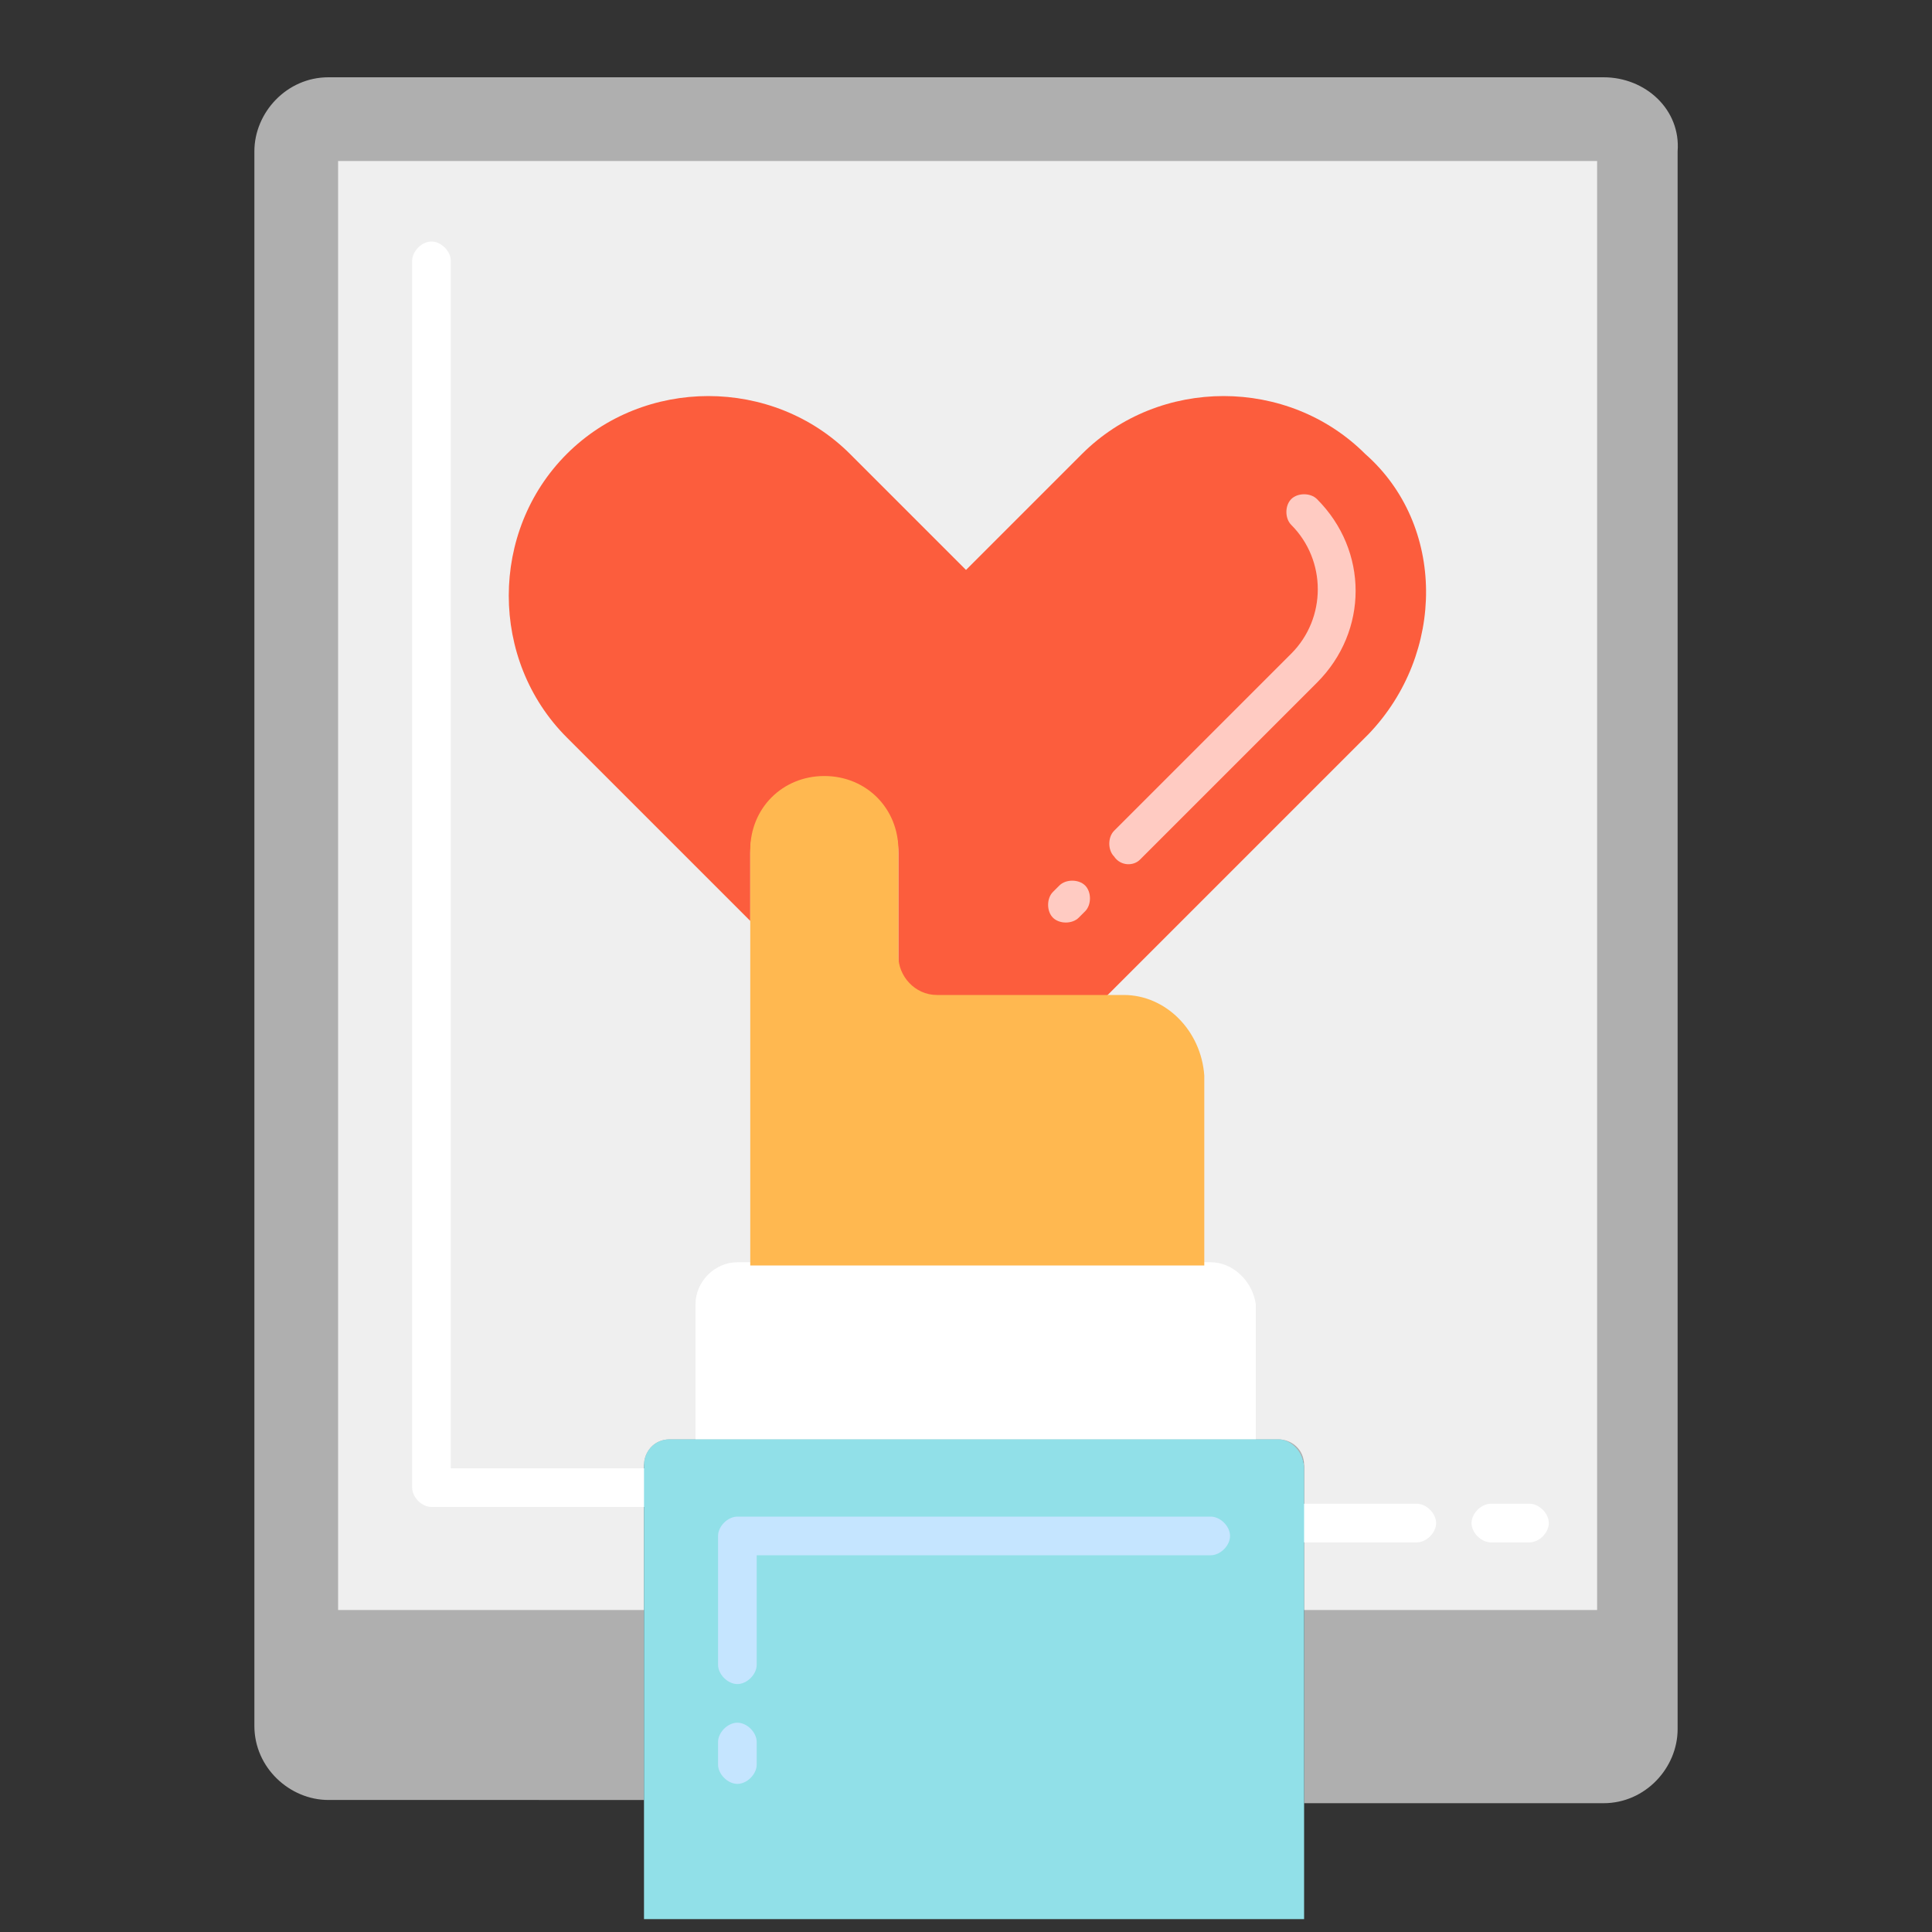 <?xml version="1.0" encoding="utf-8"?>
<!-- Generator: Adobe Illustrator 22.1.0, SVG Export Plug-In . SVG Version: 6.00 Build 0)  -->
<svg version="1.1" id="Layer_1" xmlns="http://www.w3.org/2000/svg" xmlns:xlink="http://www.w3.org/1999/xlink" x="0px" y="0px"
	 viewBox="0 0 60 60" style="enable-background:new 0 0 60 60;" xml:space="preserve">
<rect x="0" y="0" width="60" height="60" fill="#333333" stroke="none"/>
<style type="text/css">
	.st0{fill:#AFAFAF;}
	.st1{fill:#EFEFEF;}
	.st2{fill:#FC5D3D;}
	.st3{fill:#FFCBC2;}
	.st4{fill:#FFFFFF;}
	.st5{fill:#91E0E8;}
	.st6{fill:#FFB850;}
	.st7{fill:#C5E5FF;}
	.st8{opacity:0;}
	.st9{fill:#261B0B;}
</style>
<g>
	<g>
		<path class="st0" d="M49.8,2.4H10.2c-1.3,0-2.3,1.1-2.3,2.3v48.9c0,1.3,1.1,2.3,2.3,2.3H20V45.6c0-0.5,0.4-0.8,0.8-0.8h18.9
			c0.5,0,0.8,0.4,0.8,0.8V56h9.3c1.3,0,2.3-1.1,2.3-2.3v-49C52.2,3.4,51.1,2.4,49.8,2.4z"/>
	</g>
	<g>
		<path class="st1" d="M49.6,5v45h-9.1v-4.5c0-0.5-0.4-0.8-0.8-0.8H20.8c-0.5,0-0.8,0.4-0.8,0.8V50h-9.5V5H49.6z"/>
	</g>
	<g>
		<path class="st2" d="M42.5,22.8L34.3,31h-5.2c-0.7,0-1.2-0.6-1.2-1.2v-3.3c0-1.3-1-2.3-2.3-2.3s-2.3,1-2.3,2.3v2.1l-5.7-5.7
			c-2.4-2.4-2.4-6.4,0-8.8s6.4-2.4,8.8,0l3.6,3.6l3.6-3.6c2.4-2.4,6.4-2.4,8.8,0C44.9,16.3,44.9,20.3,42.5,22.8L42.5,22.8z"/>
	</g>
	<g>
		<path class="st3" d="M32.7,28.5c-0.2-0.2-0.2-0.6,0-0.8l0.2-0.2c0.2-0.2,0.6-0.2,0.8,0s0.2,0.6,0,0.8l-0.2,0.2
			C33.3,28.7,32.9,28.7,32.7,28.5z M34.6,26.6c-0.2-0.2-0.2-0.6,0-0.8l5.5-5.5c1.1-1.1,1.1-2.9,0-4c-0.2-0.2-0.2-0.6,0-0.8
			s0.6-0.2,0.8,0c1.6,1.6,1.6,4.1,0,5.7l-5.5,5.5C35.2,26.9,34.8,26.9,34.6,26.6L34.6,26.6z"/>
	</g>
	<g>
		<path class="st4" d="M20.5,46.8h-7.1c-0.3,0-0.6-0.3-0.6-0.6V8.1c0-0.3,0.3-0.6,0.6-0.6S14,7.8,14,8.1v37.5h6.5
			c0.3,0,0.6,0.3,0.6,0.6S20.8,46.8,20.5,46.8z"/>
	</g>
	<g>
		<path class="st4" d="M47.5,47.9h-1.2c-0.3,0-0.6-0.3-0.6-0.6s0.3-0.6,0.6-0.6h1.2c0.3,0,0.6,0.3,0.6,0.6S47.8,47.9,47.5,47.9z
			 M44,47.9h-3.5c-0.3,0-0.6-0.3-0.6-0.6s0.3-0.6,0.6-0.6H44c0.3,0,0.6,0.3,0.6,0.6S44.3,47.9,44,47.9z"/>
	</g>
	<g>
		<path class="st4" d="M37.6,39.2H22.9c-0.7,0-1.3,0.6-1.3,1.3v4.2H39v-4.2C38.9,39.8,38.3,39.2,37.6,39.2z"/>
	</g>
	<g>
		<path class="st5" d="M39.7,44.7H20.8c-0.5,0-0.8,0.4-0.8,0.8V50v6v3.6h20.5c0-5.3,0-9.1,0-14C40.5,45.1,40.1,44.7,39.7,44.7z"/>
	</g>
	<g>
		<path class="st6" d="M34.9,30.9h-0.6h-5.2c-0.7,0-1.2-0.6-1.2-1.2v-3.3c0-1.3-1-2.3-2.3-2.3s-2.3,1-2.3,2.3v2.1v10.8h14.1v-5.9
			C37.3,32,36.2,30.9,34.9,30.9L34.9,30.9z"/>
	</g>
	<g>
		<path class="st7" d="M22.9,55.4c-0.3,0-0.6-0.3-0.6-0.6v-0.7c0-0.3,0.3-0.6,0.6-0.6c0.3,0,0.6,0.3,0.6,0.6v0.7
			C23.5,55.1,23.2,55.4,22.9,55.4z M22.9,52.3c-0.3,0-0.6-0.3-0.6-0.6v-4c0-0.3,0.3-0.6,0.6-0.6h14.7c0.3,0,0.6,0.3,0.6,0.6
			s-0.3,0.6-0.6,0.6H23.5v3.4C23.5,52,23.2,52.3,22.9,52.3L22.9,52.3z"/>
	</g>
	<g class="st8">
		<path class="st9" d="M49.8,1.8H10.2c-1.6,0-2.9,1.3-2.9,2.9v3.6C7.3,8.7,7.5,9,7.8,9s0.6-0.3,0.6-0.6V4.7c0-1,0.8-1.8,1.8-1.8
			h39.6c1,0,1.8,0.8,1.8,1.8v48.9c0,1-0.8,1.8-1.8,1.8h-8.7v-4.8h8.5c0.3,0,0.6-0.3,0.6-0.6V26.3c0-0.3-0.3-0.6-0.6-0.6
			S49,26,49,26.3v23.2h-7.9v-3.9c0-0.8-0.6-1.4-1.4-1.4h-0.2v-3.6c0-1-0.7-1.8-1.6-1.9v-5.3c0-1.4-1-2.5-2.2-2.8l7.3-7.3
			c2.7-2.7,2.7-7,0-9.7s-7-2.7-9.7,0L30,16.7c-3.5-3.5-3.3-3.3-3.6-3.6c-0.2-0.2-0.6-0.2-0.8,0.1c-0.2,0.2-0.2,0.6,0.1,0.8
			c0.2,0.2,0.1,0.1,4,3.9c0.2,0.2,0.6,0.2,0.8,0l3.6-3.6c2.2-2.2,5.8-2.2,8,0s2.2,5.8,0,8l-8,8h-4.9c-0.4,0-0.7-0.3-0.7-0.7v-3.3
			c0-1.6-1.3-2.9-2.9-2.9s-2.9,1.3-2.9,2.9V27L18,22.3c-2.2-2.2-2.2-5.8,0-8c1-1,2.3-1.6,3.8-1.7c0.3,0,0.6-0.3,0.6-0.6
			s-0.3-0.6-0.6-0.6c-1.7,0.1-3.3,0.8-4.5,2c-2.7,2.7-2.7,7,0,9.7l5.5,5.5v9.9c-0.9,0.1-1.6,0.9-1.6,1.9V44H21
			c-0.8,0-1.4,0.6-1.4,1.4v3.9H11V5.6h38v16.1c0,0.3,0.3,0.6,0.6,0.6s0.6-0.3,0.6-0.6V5c0-0.3-0.3-0.6-0.6-0.6H10.4
			c-0.3,0-0.6,0.3-0.6,0.6v45c0,0.3,0.3,0.6,0.6,0.6h9v4.8h-9.2c-1,0-1.8-0.8-1.8-1.8V13.1c0-0.3-0.3-0.6-0.6-0.6s-0.6,0.3-0.6,0.6
			v40.6c0,1.6,1.3,2.9,2.9,2.9h9.2v3c0,0.3,0.3,0.6,0.6,0.6c0.3,0,0.6-0.3,0.6-0.6v-14c0-0.1,0.1-0.2,0.2-0.2h0.7l0,0l0,0
			c0.6,0,17.9,0,17.4,0c0,0,0,0,0.8,0c0.1,0,0.2,0.1,0.2,0.2v14c0,0.3,0.3,0.6,0.6,0.6s0.6-0.3,0.6-0.6v-3h8.7
			c1.6,0,2.9-1.3,2.9-2.9v-49C52.7,3.1,51.4,1.8,49.8,1.8L49.8,1.8z M36.7,33.3v5.3H23.8V26.3c0-1,0.8-1.8,1.8-1.8s1.8,0.8,1.8,1.8
			v3.3c0,1,0.8,1.8,1.8,1.8H35C35.9,31.5,36.7,32.3,36.7,33.3z M22.1,40.5c0-0.4,0.3-0.8,0.8-0.8h14.7c0.4,0,0.8,0.3,0.8,0.8v3.6
			H22.1V40.5z"/>
		<circle class="st9" cx="7.8" cy="10.7" r="0.6"/>
		<circle class="st9" cx="49.6" cy="24" r="0.6"/>
		<path class="st9" d="M23.4,12.2c-0.1,0.3,0.1,0.6,0.4,0.7c0.3,0.1,0.6-0.1,0.7-0.4c0.1-0.3-0.1-0.6-0.4-0.7
			C23.9,11.7,23.5,11.9,23.4,12.2L23.4,12.2z"/>
	</g>
</g>
</svg>

